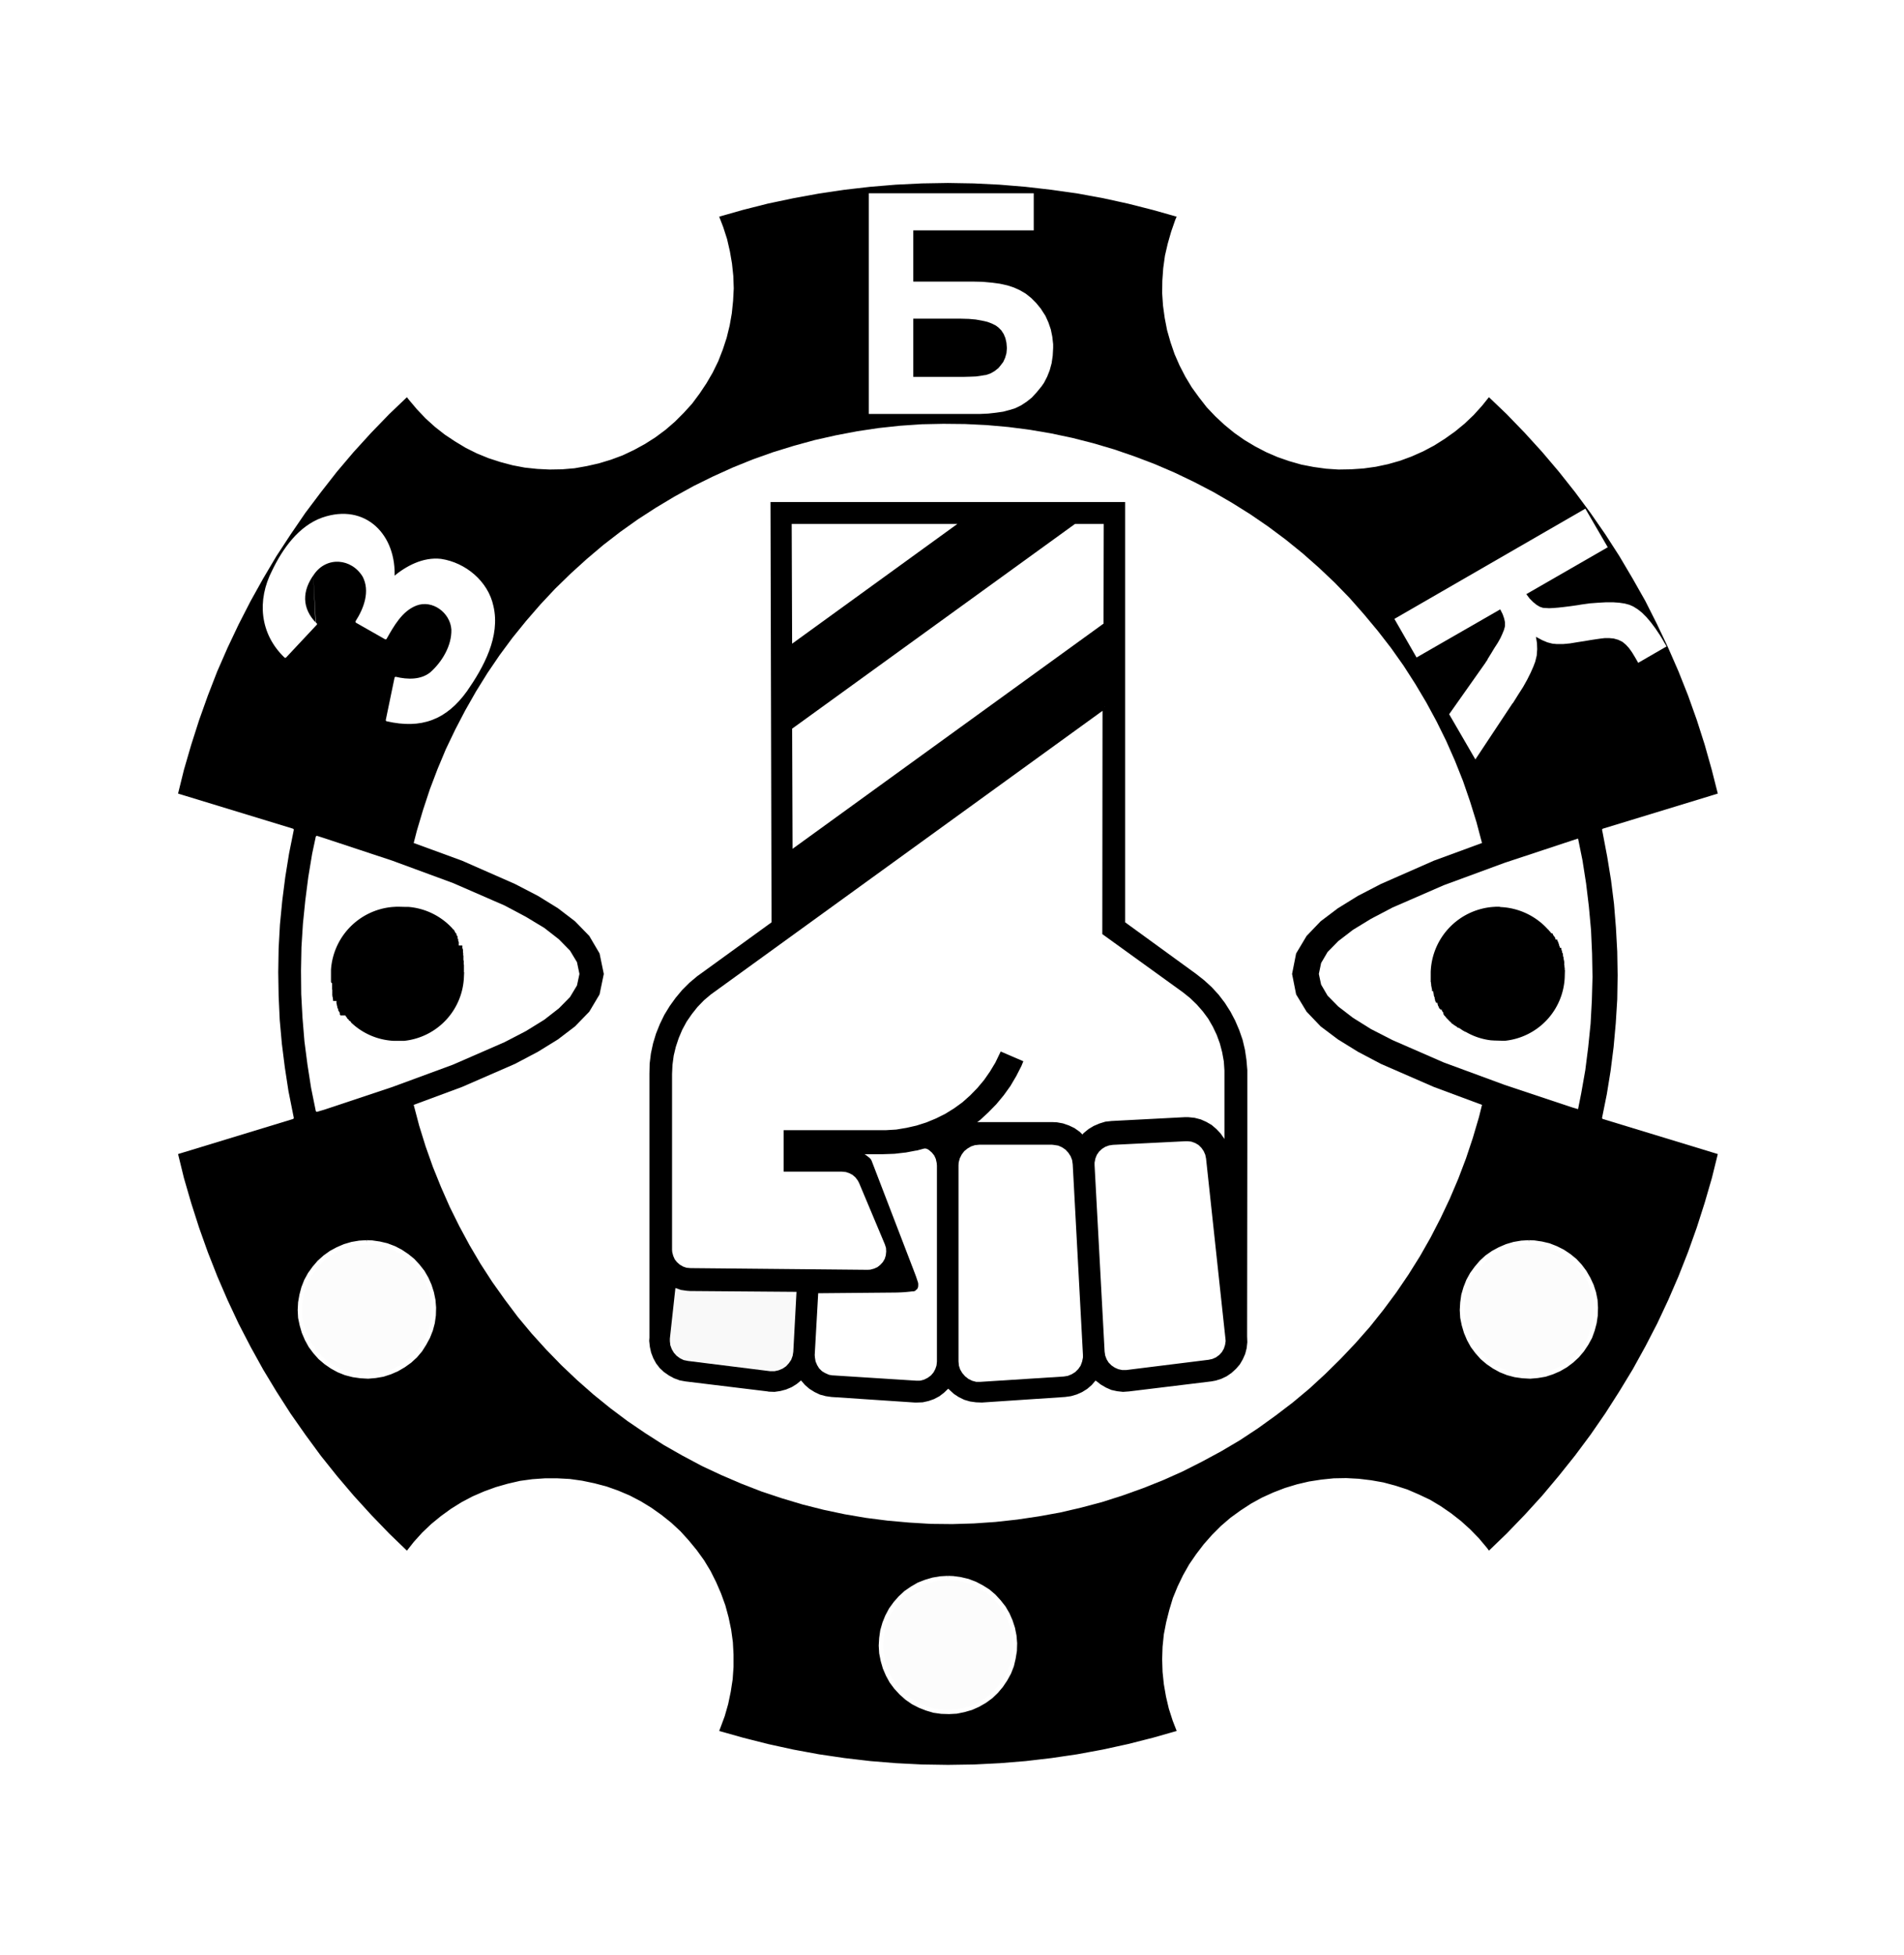 <?xml version="1.0" encoding="UTF-8"?> <svg xmlns="http://www.w3.org/2000/svg" viewBox="0 0 435.76 447.34"><rect x="0" y="0" width="435.76" height="447.34" fill="#808080" stroke="none"/><defs><style>.cls-1,.cls-4,.cls-5,.cls-6,.cls-8{fill:#fff;}.cls-1,.cls-3,.cls-4,.cls-9{stroke:#fff;}.cls-1,.cls-8,.cls-9{stroke-miterlimit:10;}.cls-2{fill:none;}.cls-2,.cls-5,.cls-8{stroke:#000;}.cls-2,.cls-3,.cls-4,.cls-5{stroke-linecap:round;stroke-linejoin:round;stroke-width:0.54px;}.cls-7{fill:#f9f9f9;}.cls-9{fill:#fcfcfc;}</style></defs><g id="Слой_2" data-name="Слой 2"><g id="Слой_1-2" data-name="Слой 1"><rect class="cls-1" x="0.5" y="0.5" width="434.76" height="446.34"></rect><g id="Слой_2-2" data-name="Слой 2"><g id="Слой_1-2-2" data-name="Слой 1-2"><polyline class="cls-2" points="91.07 207.45 89.36 207.55 87.65 207.84 85.99 208.33 84.38 209.01 82.87 209.84 81.46 210.87 80.19 211.99 79.02 213.3 78.04 214.72 77.21 216.23 76.58 217.84 76.09 219.5 75.85 221.21 75.75 222.91 75.85 224.67 76.14 226.38 76.68 228.04 77.36 229.6 78.19 231.11 79.21 232.52 80.38 233.79 81.7 234.91 83.11 235.89 84.63 236.72 86.24 237.35 87.9 237.79 89.6 238.09 91.36 238.13 93.07 237.99 94.77 237.69 96.43 237.16 97.99 236.47"></polyline><polyline class="cls-2" points="97.99 236.47 99.51 235.6 100.87 234.57 102.14 233.4 103.26 232.09 104.24 230.67 105.07 229.11 105.65 227.5 106.09 225.84 106.34 224.13 106.38 222.38 106.29 220.67 105.94 218.96 105.41 217.35 104.68 215.74 103.8 214.28 102.78 212.87 101.6 211.65 100.24 210.52 98.82 209.55 97.26 208.77 95.65 208.18 93.99 207.74 92.29 207.5 91.07 207.45"></polyline><polyline class="cls-2" points="342.83 207.45 341.08 207.55 339.37 207.84 337.71 208.33 336.1 209.01 334.59 209.84 333.22 210.87 331.91 211.99 330.79 213.3 329.76 214.72 328.93 216.23 328.3 217.84 327.86 219.5 327.56 221.21 327.47 222.91 327.61 224.67 327.91 226.38 328.39 228.04 329.08 229.6 329.91 231.11 330.93 232.52 332.1 233.79 333.42 234.91 334.83 235.89 336.35 236.72 337.96 237.35 339.66 237.79 341.37 238.09 343.08 238.13 344.79 237.99 346.49 237.69 348.15 237.16 349.76 236.47 351.23 235.6 352.64 234.57 353.91 233.4 355.03 232.09 355.96 230.67 356.79 229.11 357.42 227.5 357.86 225.84 358.1 224.13 358.15 222.38 358 220.67 357.66 218.96 357.13 217.35 356.44 215.74 355.57 214.28 354.49 212.87 353.32 211.65 352 210.52 350.54 209.55 349.03 208.77 347.42 208.18 345.71 207.74 344 207.5 342.83 207.45"></polyline><polygon class="cls-3" points="266.63 373.94 266.34 376.77 266.25 379.6 266.34 382.48 266.63 385.26 267.12 388.09 267.76 390.82 268.64 393.56 269.66 396.19 264 397.8 258.25 399.26 252.44 400.53 246.59 401.61 240.68 402.48 234.78 403.17 228.88 403.65 222.93 403.95 216.97 404.04 211.02 403.95 205.07 403.65 199.17 403.17 193.27 402.48 187.36 401.61 181.51 400.53 175.71 399.26 169.95 397.8 164.24 396.19 164.63 395.17 165.61 392.53 166.39 389.8 166.97 387.02 167.41 384.19 167.61 381.36 167.61 378.53 167.46 375.7 167.07 372.87 166.49 370.09 165.75 367.36 164.78 364.68 163.66 362.09 162.39 359.55 160.92 357.12 159.26 354.82 157.46 352.63 155.56 350.53 153.46 348.58 151.26 346.82 148.92 345.16 146.53 343.7 144 342.38 141.36 341.26 138.73 340.33 135.95 339.6 133.17 339.02 130.38 338.63 127.56 338.48 124.73 338.48 121.85 338.68 119.07 339.06 116.29 339.7 113.56 340.48 110.87 341.46 108.29 342.58 105.8 343.89 103.36 345.41 101.07 347.07 98.87 348.87 96.82 350.82 94.92 352.92 93.16 355.16 88.92 351.07 84.77 346.77 80.77 342.38 76.92 337.85 73.21 333.21 69.7 328.43 66.28 323.55 63.06 318.53 59.99 313.45 57.11 308.24 54.38 302.97 51.84 297.55 49.5 292.14 47.31 286.57 45.31 280.96 43.5 275.31 41.84 269.6 40.43 263.84 66.97 255.75 66.82 255.01 65.75 249.65 64.92 244.23 64.24 238.82 63.75 233.35 63.5 227.89 63.41 222.43 63.5 216.96 63.8 211.5 64.33 206.03 65.02 200.62 65.89 195.21 66.97 189.84 40.43 181.74 41.84 176.03 43.5 170.33 45.31 164.67 47.31 159.06 49.45 153.54 51.84 148.08 54.38 142.72 57.11 137.4 59.99 132.23 63.02 127.11 66.28 122.13 69.65 117.2 73.21 112.47 76.87 107.79 80.72 103.25 84.72 98.86 88.87 94.57 93.16 90.47 93.8 91.3 95.65 93.49 97.6 95.54 99.7 97.44 101.94 99.2 104.29 100.76 106.73 102.23 109.26 103.49 111.9 104.57 114.58 105.44 117.36 106.18 120.14 106.71 122.97 107.01 125.8 107.15 128.63 107.1 131.46 106.86 134.24 106.37 137.02 105.74 139.75 104.91 142.39 103.93 144.97 102.71 147.46 101.35 149.85 99.83 152.14 98.13 154.29 96.27 156.29 94.27 158.19 92.18 159.9 89.88 161.46 87.54 162.88 85.1 164.14 82.52 165.17 79.88 166.05 77.2 166.73 74.42 167.22 71.64 167.51 68.81 167.66 65.98 167.56 63.15 167.26 60.32 166.78 57.54 166.14 54.76 165.26 52.03 164.24 49.39 169.9 47.78 175.66 46.32 181.46 45.1 187.31 44.03 193.22 43.15 199.12 42.47 205.02 41.98 210.97 41.69 216.93 41.59 222.88 41.69 228.78 41.98 234.73 42.47 240.63 43.15 246.54 43.98 252.39 45.05 258.2 46.32 263.95 47.78 269.66 49.39 269.22 50.42 268.29 53.1 267.51 55.83 266.88 58.56 266.49 61.4 266.29 64.22 266.25 67.05 266.44 69.88 266.83 72.71 267.37 75.49 268.15 78.22 269.07 80.91 270.2 83.49 271.51 86.03 272.98 88.47 274.64 90.76 276.39 93.01 278.34 95.06 280.44 97.01 282.64 98.81 284.93 100.42 287.37 101.88 289.9 103.2 292.49 104.32 295.17 105.25 297.9 106.03 300.69 106.57 303.51 106.96 306.34 107.15 309.17 107.1 312 106.91 314.83 106.52 317.61 105.93 320.35 105.15 322.98 104.18 325.61 103.01 328.1 101.69 330.49 100.18 332.83 98.52 335.03 96.71 337.08 94.76 338.98 92.66 340.74 90.47 344.98 94.52 349.13 98.81 353.13 103.2 356.98 107.74 360.69 112.42 364.2 117.15 367.62 122.08 370.83 127.06 373.86 132.18 376.79 137.35 379.47 142.67 382.01 148.03 384.4 153.5 386.59 159.01 388.59 164.62 390.4 170.28 392.01 175.99 393.47 181.74 366.93 189.84 367.08 190.57 368.1 195.94 368.98 201.35 369.66 206.77 370.1 212.23 370.4 217.69 370.49 223.16 370.4 228.67 370.06 234.13 369.57 239.55 368.88 245.01 368.01 250.38 366.93 255.75 393.47 263.84 392.06 269.55 390.4 275.26 388.59 280.92 386.59 286.53 384.4 292.09 382.06 297.5 379.52 302.92 376.79 308.19 373.91 313.41 370.83 318.48 367.62 323.5 364.25 328.38 360.69 333.16 356.98 337.8 353.18 342.33 349.18 346.72 345.03 351.02 340.74 355.16 340.1 354.29 338.25 352.09 336.3 350.09 334.2 348.19 331.95 346.43 329.61 344.82 327.18 343.36 324.59 342.14 322 341.02 319.27 340.14 316.54 339.41 313.76 338.92 310.93 338.58 308.1 338.43 305.27 338.48 302.44 338.77 299.61 339.21 296.88 339.85 294.15 340.68 291.51 341.7 288.93 342.87 286.44 344.24 284.05 345.8 281.76 347.46 279.61 349.31 277.61 351.31 275.71 353.46 274 355.7 272.39 358.04 270.98 360.53 269.76 363.07 268.68 365.7 267.86 368.43 267.17 371.16 266.63 373.94"></polygon><polyline class="cls-4" points="72.53 191.5 74.19 192.03 89.7 197.16 103.6 202.28 115.36 207.4 120.24 209.99 124.43 212.52 127.75 215.11 130.24 217.65 131.8 220.23 132.34 222.82 131.8 225.35 130.24 227.94 127.75 230.47 124.43 233.06 120.24 235.65 115.36 238.18 103.6 243.31 89.7 248.43 74.19 253.6 72.53 254.09 71.46 248.82 70.63 243.5 69.94 238.18 69.5 232.82 69.21 227.45 69.16 222.09 69.26 216.72 69.6 211.35 70.14 206.03 70.82 200.72 71.7 195.4 72.53 191.5"></polyline><polyline class="cls-5" points="361.37 254.09 359.71 253.6 344.2 248.43 330.3 243.31 318.54 238.18 313.61 235.65 309.47 233.06 306.1 230.47 303.61 227.94 302.1 225.35 301.56 222.82 302.1 220.23 303.61 217.65 306.1 215.11 309.47 212.52 313.61 209.99 318.54 207.4 330.3 202.28 344.2 197.16 359.71 192.03 361.37 191.5 362.44 196.77 363.27 202.08 363.91 207.4 364.4 212.77 364.64 218.13 364.74 223.5 364.59 228.87 364.3 234.23 363.76 239.55 363.08 244.91 362.15 250.18 361.37 254.09"></polyline><path d="M343.27,207.45h-1l-.73.05a15.45,15.45,0,0,0-14.1,14.88v1h0v.81h0v.49h.05V225h.05v.24h0v.24h.05v.3h.05V226h.05v.24h.05v.25h0v.24H328V227h0V227h.05v.15h.05v.24h0v.1h.05v.1h0v.24h.05v.1h.05v.15h.05v.09h.05v.16h0v.1h0v.14h.05v.1h.05v.15h0V229h.05v.1h.08v.1h.05v.15h.05v.09H329v.15H329v.1h0v.1h0l.05,0v.1h.05v.1h0v.1h.05v.14h.05l.1.1v.1h0v.1h.05v.14h.08l.1.1v.05h.05l.1.1V231H330v.1H330v.15h0l.1.1v.09h.05l.1.1v.08h0l.09.1v.1h0l0,.05V232h.05v.1h0l.1.1v.1h.05l.29.29v.1h.05l.1.09v.1h.05l.63.64v.09h.1l.44.44v.1h.1l.09.1.1,0,.29.29.1,0,.1.09.1.05.09.1.1,0,.29.29.1,0,.1.1.15,0c.28.14.81.57,1.07.68l.19.1.1.1.15,0A14.88,14.88,0,0,0,341.2,238l.81.05,1.76.05v0l.73,0a15.25,15.25,0,0,0,13.61-14.48l.05-1.71h-.05v-.54h-.05v-.49H358v-.48H358v-.25h0v-.24h-.05v-.24h-.05v-.22h-.05v-.25h0V219h-.05v-.1h-.05v-.25h-.05v-.14h0v-.1h0v-.24h-.05v-.15h-.05V218h-.08v-.24h0v-.15h-.05v-.1h-.05v-.14h-.05v-.1h0v-.1h-.05V217h0v-.15H357v-.1h0v-.14h-.05v-.1h-.05v-.15h-.05v-.09h-.05v-.09h0v-.09h0V216h-.05v-.1l-.05,0h0v-.1h0v-.09h-.05v-.1h-.05v-.1l0-.05h-.05v-.09h-.05v-.1h-.05v-.1h-.05V215l0-.05H356v-.09H356v-.1h-.05v-.1h0v-.11l-.05-.05h-.05v-.1l-.09-.1h-.05v-.09l-.1-.1h-.05V214l-.1-.1h-.05v-.09h0v-.09l0,0h-.05v-.1l-.1-.1H355v-.1l-.1-.09h-.06v-.1l-.29-.29h-.05v-.1l-.25-.25h-.09v-.09l-.3-.3h-.05v-.06a15.53,15.53,0,0,0-9.8-4.59l-.73-.05Zm-251.72,0h-.93l-.81.05a15.45,15.45,0,0,0-14.06,14.37v1.8h0v.49h0v.49h.05v.24H76v.49h0v.29h0v.24h0v.25h0v.24h.05v.1h0v.15h0v.24h0v.24h0v.1h0v.15h0v.1h0v.09h0v.25h.05v.09h0v.15h0v.1h.08v.21h0v.1h0v.14h.05v.1h0v.15h0V229H77v.1h0v.1h0v.15h0v.09h0v.15h.05v.1h0v.1h0l.05,0v.1h0v.1h0v.1h.08v.14h0v.1h0v.1h.05l0,.05v.09h0v.1h.05l.1.1v.05h0v.1h0V231h.05l0,.05v.1h0v.1h.05l.1.1v.09h0l.1.1v.08h0l.1.1v.1h0l0,.05V232h0v.1h0l.1.1v.1H79l.1.09v.1h0l.29.29v.1h0l.09.1v.1h.1l.25.24v.1h0l.15.14.1,0,.24.25v.09h0a15.21,15.21,0,0,0,9.72,4.22l1.75,0v0l.74,0a15.28,15.28,0,0,0,13.65-14.69l.05-1h-.05v-1h0v-.48h0v-.25h-.05v-.24h0v-.49h0v-.24h-.07v-.15h0v-.11h0v-.25h0v-.24h0v-.25h0v-.14h-.05v-.1h0v-.24h0v-.15h0V218h-.05v-.16h0v-.1h0v-.24h0v-.15h0v-.1h-.05v-.09h0V217h-.09v-.15h0v-.1h0v-.14h0v-.1h0v-.1h0v-.1l0,0H105v-.09h0v-.09h0v-.15h0v-.1h0v-.1h0v-.09h0v-.1h0v-.1l-.05-.05h0v-.09h-.08v-.1h0v-.1h0V215l0-.05h0v-.09l-.1-.1h-.05v-.1h0v-.11l0-.05h0v-.1h0v-.1h0v-.09l-.1-.1h-.05V214l-.1-.1h0v-.09h0v-.09l0,0h0v-.1l-.3-.29h0v-.1l-.1-.1h0V213l-.11-.08h0v-.1l-.25-.24h-.1v-.1a15.39,15.39,0,0,0-10.14-5l-.73,0Z"></path><polygon class="cls-6" points="339.18 192.86 328.15 196.91 316.05 202.23 310.78 204.96 306.2 207.79 302.25 210.77 299.03 214.13 296.64 218.13 295.71 222.82 296.64 227.5 299.03 231.45 302.25 234.82 306.2 237.79 310.78 240.62 316.05 243.4 328.15 248.67 339.18 252.77 338.49 255.55 337.08 260.33 335.52 265.01 333.76 269.65 331.81 274.23 329.71 278.67 327.42 283.11 324.98 287.4 322.35 291.6 319.56 295.7 316.59 299.7 313.52 303.55 310.25 307.26 306.83 310.87 303.32 314.33 299.66 317.7 295.86 320.87 291.9 323.89 287.9 326.77 283.76 329.5 279.46 332.04 275.12 334.38 270.68 336.63 266.2 338.63 261.56 340.48 256.93 342.14 252.2 343.65 247.41 344.92 242.59 346.04 237.71 346.92 232.78 347.65 227.85 348.19 222.93 348.53 217.95 348.68 213.02 348.63 208.05 348.33 203.12 347.89 198.19 347.26 193.31 346.43 188.49 345.41 183.66 344.19 178.92 342.77 174.24 341.21 169.61 339.41 165.07 337.46 160.58 335.36 156.19 333.02 151.9 330.58 147.7 327.89 143.61 325.11 139.65 322.14 135.8 319.02 132.09 315.75 128.48 312.33 125.02 308.77 121.7 305.11 118.53 301.31 115.56 297.36 112.68 293.31 109.99 289.16 107.46 284.87 105.12 280.53 102.92 276.09 100.92 271.55 99.07 266.96 97.41 262.28 95.94 257.55 94.68 252.77 105.75 248.67 117.85 243.4 123.12 240.62 127.7 237.79 131.6 234.82 134.87 231.45 137.22 227.5 138.19 222.82 137.22 218.13 134.87 214.13 131.6 210.77 127.7 207.79 123.12 204.96 117.85 202.23 105.75 196.91 94.68 192.86 95.41 190.03 96.82 185.3 98.38 180.57 100.14 175.94 102.04 171.4 104.19 166.91 106.48 162.52 108.92 158.23 111.56 153.98 114.34 149.89 117.26 145.94 120.39 142.08 123.65 138.32 127.02 134.72 130.58 131.25 134.24 127.93 138.04 124.71 141.95 121.69 146 118.81 150.14 116.13 154.39 113.59 158.73 111.2 163.17 109.01 167.7 106.96 172.29 105.1 176.97 103.44 181.71 101.98 186.49 100.67 191.31 99.59 196.19 98.66 201.07 97.93 206 97.4 210.97 97.06 215.9 96.96 220.88 97.01 225.8 97.25 230.78 97.69 235.66 98.32 240.54 99.15 245.41 100.18 250.2 101.4 254.98 102.81 259.66 104.42 264.29 106.18 268.83 108.13 273.32 110.28 277.71 112.57 282 115.06 286.2 117.69 290.25 120.47 294.25 123.45 298.1 126.57 301.81 129.84 305.42 133.25 308.88 136.81 312.15 140.52 315.32 144.32 318.35 148.23 321.22 152.28 323.91 156.47 326.44 160.72 328.79 165.06 330.98 169.5 332.98 174.03 334.83 178.67 336.44 183.35 337.91 188.08 339.18 192.86"></polygon><polyline class="cls-2" points="186.97 295.6 198.53 295.7 199.9 295.65 201.22 295.36 202.49 294.87 203.71 294.23 204.78 293.45 205.75 292.48 206.53 291.4 207.22 290.19 207.66 288.92 207.95 287.6 208.05 286.28 207.95 284.92 207.66 283.6 207.32 282.67 201.41 268.62 200.78 267.4 200 266.28"></polyline><polyline points="148.63 306.04 148.63 245.69 148.68 243.35 148.97 241.01 149.46 238.72 150.14 236.47 151.02 234.28 152.04 232.18 153.26 230.18 154.63 228.28 156.14 226.47 157.8 224.82 159.61 223.3 160.29 222.82 176.58 211.01 176.34 114.86 257.51 114.86 257.51 211.01 273.76 222.82 275.61 224.28 277.32 225.84 278.93 227.6 280.34 229.45 281.61 231.45 282.69 233.5 283.61 235.65 284.39 237.89 284.93 240.18 285.27 242.48 285.47 244.82 285.47 245.69 285.47 263.31 285.42 305.7 285.47 307.06 285.32 308.43 284.98 309.75 284.44 310.97 283.76 312.14 282.88 313.16 281.86 314.09 280.73 314.87 279.51 315.45 278.25 315.85 277.22 316.04 258.39 318.33 257.02 318.43 255.66 318.28 254.34 317.99 253.12 317.45 251.95 316.77 250.88 315.94 250.73 315.85 249.85 316.87 248.83 317.75 247.66 318.48 246.44 319.02 245.12 319.41 243.76 319.6 224.73 320.87 223.37 320.82 222 320.63 220.68 320.24 219.46 319.65 218.34 318.92 217.32 317.99 217.02 317.7 216.05 318.63 214.97 319.45 213.75 320.09 212.49 320.53 211.17 320.82 209.8 320.87 209.37 320.87 190.29 319.6 188.97 319.41 187.66 319.06 186.44 318.48 185.27 317.75 184.24 316.87 183.36 315.85 183.36 315.8 182.29 316.67 181.17 317.36 179.9 317.89 178.58 318.24 177.27 318.43 175.9 318.38 175.71 318.33 156.87 316.04 155.56 315.8 154.24 315.31 153.07 314.67 151.95 313.89 150.97 312.97 150.14 311.89 149.51 310.72 149.02 309.45 148.73 308.14 148.58 306.77 148.63 306.04"></polyline><polyline class="cls-7" points="154.58 294.67 155.85 295.11 157.22 295.31 157.95 295.36 182.29 295.55 181.56 309.26 181.41 310.19 181.07 311.11 180.53 311.89 179.9 312.58 179.12 313.11 178.19 313.5 177.27 313.7 176.34 313.7 176.24 313.7 157.46 311.36 156.48 311.16 155.66 310.77 154.87 310.19 154.24 309.5 153.75 308.67 153.41 307.75 153.31 306.82 153.31 306.24 154.58 294.67"></polyline><polyline class="cls-5" points="250.24 266.57 252.54 309.26 252.68 310.19 253.03 311.11 253.51 311.89 254.2 312.58 254.98 313.11 255.85 313.5 256.78 313.7 257.76 313.7 257.81 313.7 276.64 311.36 277.56 311.16 278.44 310.77 279.22 310.19 279.86 309.5 280.34 308.67 280.64 307.75 280.78 306.82 280.73 306.24 276.29 265.01 276.1 264.09 275.71 263.21 275.17 262.43 274.49 261.75 273.66 261.26 272.73 260.92 271.81 260.82 271.37 260.82 254.68 261.65 253.76 261.79 252.83 262.13 252.05 262.62 251.32 263.31 250.78 264.09 250.44 264.96 250.24 265.94 250.24 266.57"></polyline><path class="cls-5" d="M187,295.6l17.93-.16a33.71,33.71,0,0,0,4.37-.34l-.33.08c.35-.27.93-.19.91-1.21v-.06a1.36,1.36,0,0,0-.07-.53l-.42-1.26-.66-1.74-9.48-24.68a1.56,1.56,0,0,0-.48-.65l-.67-.52-.15-.1-1.09-.64H202l2.53-.09h.11l2.44-.28h.1l2.48-.47h.12l1.53-.41a1.47,1.47,0,0,1,1.14.16l.18.09.22.17.52.45a.9.9,0,0,1,.19.2l.38.47a1.38,1.38,0,0,1,.2.33l.25.55a1.58,1.58,0,0,1,.09.31l.17.77.05.63v44.86l-.08.74a1.55,1.55,0,0,1-.06.31l-.21.61a.85.85,0,0,1-.09.22l-.3.57a1.87,1.87,0,0,1-.2.29l-.41.48a1.7,1.7,0,0,1-.24.22l-.54.4a1.09,1.09,0,0,1-.23.14l-.62.31a1,1,0,0,1-.28.11l-.6.16a1.58,1.58,0,0,1-.38.05h-.81l-19-1.21h-.13l-.67-.11a1.45,1.45,0,0,1-.37-.11l-.62-.28-.16-.07-.59-.35a1.76,1.76,0,0,1-.3-.24l-.42-.42a1.13,1.13,0,0,1-.22-.27l-.33-.54a1,1,0,0,1-.11-.21l-.27-.64a1.4,1.4,0,0,1-.1-.35l-.12-.75-.05-.58.81-14.39"></path><polyline class="cls-6" points="245.51 266.38 245.37 265.4 245.03 264.52 244.49 263.7 243.85 263.01 243.07 262.48 242.19 262.09 241.22 261.94 240.78 261.89 224.1 261.89 223.12 261.99 222.24 262.28 221.41 262.77 220.68 263.36 220.1 264.13 219.66 265.01 219.41 265.94 219.37 266.62 219.37 311.45 219.46 312.43 219.75 313.31 220.24 314.14 220.88 314.87 221.61 315.45 222.49 315.89 223.41 316.14 224.39 316.14 243.46 314.92 244.39 314.77 245.32 314.38 246.1 313.89 246.78 313.21 247.32 312.43 247.66 311.5 247.85 310.58 247.85 309.99 245.51 266.38"></polyline><polyline class="cls-8" points="252.83 161.64 252.78 213.45 271.03 226.62 272.68 227.94 274.25 229.45 275.66 231.06 276.93 232.77 278 234.62 278.93 236.57 279.66 238.57 280.2 240.62 280.59 242.77 280.73 244.87 280.73 245.69 280.73 263.31 280.34 261.99 279.76 260.77 278.98 259.65 278.05 258.67 277.03 257.79 275.86 257.11 274.64 256.57 273.32 256.23 271.95 256.09 271.12 256.09 254.44 256.96 253.07 257.11 251.81 257.5 250.54 258.04 249.41 258.72 248.34 259.6 247.76 260.28 246.78 259.31 245.66 258.52 244.44 257.94 243.17 257.5 241.85 257.26 240.78 257.21 224.1 257.21 222.73 257.31 221.85 257.45 223.95 255.89 225.85 254.13 227.66 252.28 229.32 250.28 230.83 248.18 232.15 245.94 233.32 243.65 233.56 243.06 229.27 241.21 228.24 243.35 226.97 245.45 225.61 247.4 224.05 249.26 222.39 250.96 220.59 252.57 218.63 253.99 216.58 255.26 214.44 256.33 212.19 257.26 209.9 257.99 207.56 258.52 205.17 258.92 202.78 259.06 202 259.06 179.85 259.06 179.85 267.55 192.73 267.55 193.71 267.65 194.58 267.94 195.41 268.38 196.14 269.01 196.73 269.79 197.07 270.43 202.97 284.48 203.27 285.4 203.32 286.33 203.22 287.31 202.93 288.23 202.44 289.06 201.8 289.75 201.07 290.33 200.19 290.72 199.27 290.97 198.58 291.01 158 290.62 157.02 290.53 156.14 290.23 155.31 289.75 154.58 289.11 154 288.38 153.61 287.5 153.36 286.57 153.31 285.94 153.31 245.69 153.41 243.55 153.7 241.4 154.19 239.35 154.87 237.31 155.7 235.35 156.73 233.45 157.95 231.69 159.26 230.04 160.78 228.47 162.39 227.11 163.07 226.62 252.83 161.64"></polyline><polyline class="cls-5" points="245.95 119.59 181.02 166.57 181.12 194.72 252.83 142.81 252.88 119.59 245.95 119.59"></polyline><polyline class="cls-5" points="180.97 119.59 180.92 119.59 181.02 147.79 219.95 119.59 180.97 119.59"></polyline><polygon class="cls-6" points="198.83 44.22 198.83 94.71 222.68 94.71 224.19 94.71 226.15 94.62 227.95 94.42 229.61 94.18 231.07 93.79 232.34 93.4 233.66 92.76 234.93 91.93 236.15 90.96 237.27 89.74 238.39 88.37 238.93 87.59 239.66 86.18 240.24 84.71 240.68 83.1 240.93 81.39 241.03 79.59 241.03 78.76 240.83 77 240.49 75.35 239.95 73.78 239.27 72.27 238.39 70.91 238.24 70.66 237.17 69.35 236 68.17 234.78 67.2 233.46 66.42 232.05 65.78 230.59 65.3 228.83 64.91 226.93 64.66 224.88 64.47 222.68 64.42 209.02 64.42 209.02 52.71 236.59 52.71 236.59 44.22 198.83 44.22"></polygon><polyline points="209.02 86.22 218.97 86.22 220.63 86.22 222.1 86.18 223.37 86.13 224.44 85.98 225.32 85.83 225.66 85.79 226.68 85.44 227.61 84.91 228.49 84.22 228.97 83.64 229.61 82.81 230.05 81.83 230.34 80.81 230.44 79.69 230.44 79.59 230.34 78.42 230.1 77.35 229.71 76.42 229.17 75.59 228.49 74.91 227.9 74.47 227.02 74.03 226 73.64 224.73 73.35 223.32 73.1 221.75 72.96 219.95 72.91 219.41 72.91 209.02 72.91 209.02 86.22"></polyline><path class="cls-4" d="M72.29,142.76l-7,7.47c-5.56-5.33-6.22-12.86-2.78-19.56,2.38-4.95,6-10.1,11.32-12,9.75-3.39,16.75,3.91,16.19,13.61,3-2.56,6.86-4.61,10.88-4.15,5.48.81,10.57,5,11.76,10.57,1.62,6.86-2.21,13.82-6,19.27-4.67,6.5-10.3,8.57-18.1,6.78l2-9.64c2.67.64,5.87.74,8.13-1.12,2.72-2.44,5-6.19,4.88-10-.27-4-4.53-7.18-8.39-5.69-3.34,1.3-5.25,4.76-6.93,7.71l-6.63-3.77c1.93-3,3.41-7,1.62-10.44-2.66-4.38-8.55-4.88-11.56-.59m0,0c-2.87,3.88-2.94,8.05.54,11.56"></path><polyline class="cls-6" points="362.83 116.37 367.96 125.2 349.32 135.93 350.1 136.96 350.88 137.74 351.66 138.37 352.39 138.81 353.13 139.06 353.76 139.1 354.54 139.15 355.52 139.1 356.64 139.01 358 138.86 359.52 138.67 361.27 138.42 361.81 138.32 363.91 138.03 365.81 137.89 367.57 137.79 369.18 137.79 370.59 137.89 371.86 138.08 372.93 138.37 373.81 138.76 374.83 139.4 375.81 140.18 376.83 141.2 377.86 142.42 378.88 143.79 379.96 145.4 380.69 146.62 380.84 146.91 381.08 147.3 381.42 147.89 374.93 151.64 374.2 150.37 373.52 149.25 372.83 148.28 372.15 147.54 371.47 146.96 371.27 146.81 370.35 146.37 369.32 146.08 368.25 145.98 368.06 145.98 367.32 145.98 366.44 146.08 365.37 146.23 364.1 146.42 362.64 146.67 361.08 146.91 359.32 147.2 357.71 147.35 356.3 147.35 355.27 147.25 354.15 146.96 352.98 146.47 351.71 145.79 351.52 145.69 351.76 147.11 351.81 148.52 351.71 149.94 351.37 151.35 350.93 152.52 350.3 153.94 349.52 155.5 348.59 157.16 347.47 158.91 346.25 160.86 346.2 160.86 337.66 173.74 331.66 163.4 339.96 151.64 340.1 151.4 340.35 151.06 340.59 150.57 340.74 150.37 340.93 150.03 341.27 149.5 341.71 148.76 342 148.28 342.79 147.06 343.42 145.94 343.86 144.96 344.2 144.13 344.39 143.45 344.44 143.2 344.44 142.37 344.25 141.5 343.91 140.52 343.37 139.45 343.37 139.4 324.2 150.42 319.13 141.59 362.83 116.37"></polyline><polyline class="cls-9" points="83.99 284.23 82.24 284.33 80.53 284.62 78.87 285.11 77.26 285.8 75.75 286.62 74.38 287.6 73.07 288.77 71.94 290.09 70.92 291.5 70.09 293.01 69.46 294.62 69.02 296.28 68.72 297.99 68.63 299.7 68.72 301.45 69.07 303.11 69.55 304.77 70.24 306.38 71.07 307.89 72.09 309.26 73.26 310.58 74.58 311.7 75.99 312.67 77.5 313.5 79.11 314.14 80.82 314.58 82.53 314.82 84.24 314.92 85.94 314.77 87.65 314.48 89.31 313.94 90.87 313.26 92.38 312.38 93.8 311.36 95.07 310.19 96.19 308.87 97.12 307.4 97.94 305.89 98.58 304.28 99.02 302.63 99.26 300.92 99.31 299.16 99.17 297.45 98.82 295.75 98.29 294.09 97.6 292.53 96.72 291.01 95.65 289.65 94.48 288.38 93.16 287.31 91.7 286.33 90.19 285.55 88.53 284.92 86.87 284.53 85.16 284.28 83.99 284.23"></polyline><polyline class="cls-9" points="349.91 284.23 348.2 284.33 346.49 284.62 344.83 285.11 343.22 285.8 341.71 286.62 340.3 287.6 339.03 288.77 337.91 290.09 336.88 291.5 336.05 293.01 335.42 294.62 334.93 296.28 334.69 297.99 334.59 299.7 334.69 301.45 335.03 303.11 335.52 304.77 336.2 306.38 337.03 307.89 338.05 309.26 339.22 310.58 340.54 311.7 341.96 312.67 343.47 313.5 345.08 314.14 346.74 314.58 348.44 314.82 350.2 314.92 351.91 314.77 353.62 314.48 355.27 313.94 356.83 313.26 358.35 312.38 359.71 311.36 360.98 310.19 362.1 308.87 363.08 307.4 363.91 305.89 364.49 304.28 364.93 302.63 365.18 300.92 365.23 299.16 365.13 297.45 364.79 295.75 364.25 294.09 363.52 292.53 362.64 291.01 361.62 289.65 360.44 288.38 359.13 287.31 357.66 286.33 356.1 285.55 354.49 284.92 352.83 284.53 351.13 284.28 349.91 284.23"></polyline><polyline class="cls-9" points="216.93 361.02 215.22 361.12 213.51 361.41 211.85 361.9 210.24 362.53 208.73 363.41 207.32 364.38 206.05 365.55 204.93 366.82 203.9 368.24 203.07 369.8 202.44 371.36 201.95 373.07 201.71 374.77 201.61 376.48 201.71 378.19 202.05 379.9 202.53 381.56 203.22 383.17 204.05 384.68 205.07 386.04 206.24 387.31 207.56 388.48 208.97 389.46 210.49 390.24 212.1 390.87 213.75 391.36 215.46 391.6 217.22 391.65 218.93 391.56 220.63 391.21 222.29 390.73 223.85 390.04 225.37 389.17 226.78 388.14 228 386.97 229.12 385.65 230.1 384.19 230.93 382.68 231.56 381.07 231.95 379.41 232.24 377.65 232.29 375.94 232.15 374.24 231.81 372.53 231.27 370.87 230.59 369.31 229.71 367.8 228.63 366.43 227.46 365.16 226.15 364.04 224.68 363.12 223.17 362.33 221.51 361.7 219.85 361.31 218.15 361.07 216.93 361.02"></polyline></g></g></g></g></svg> 